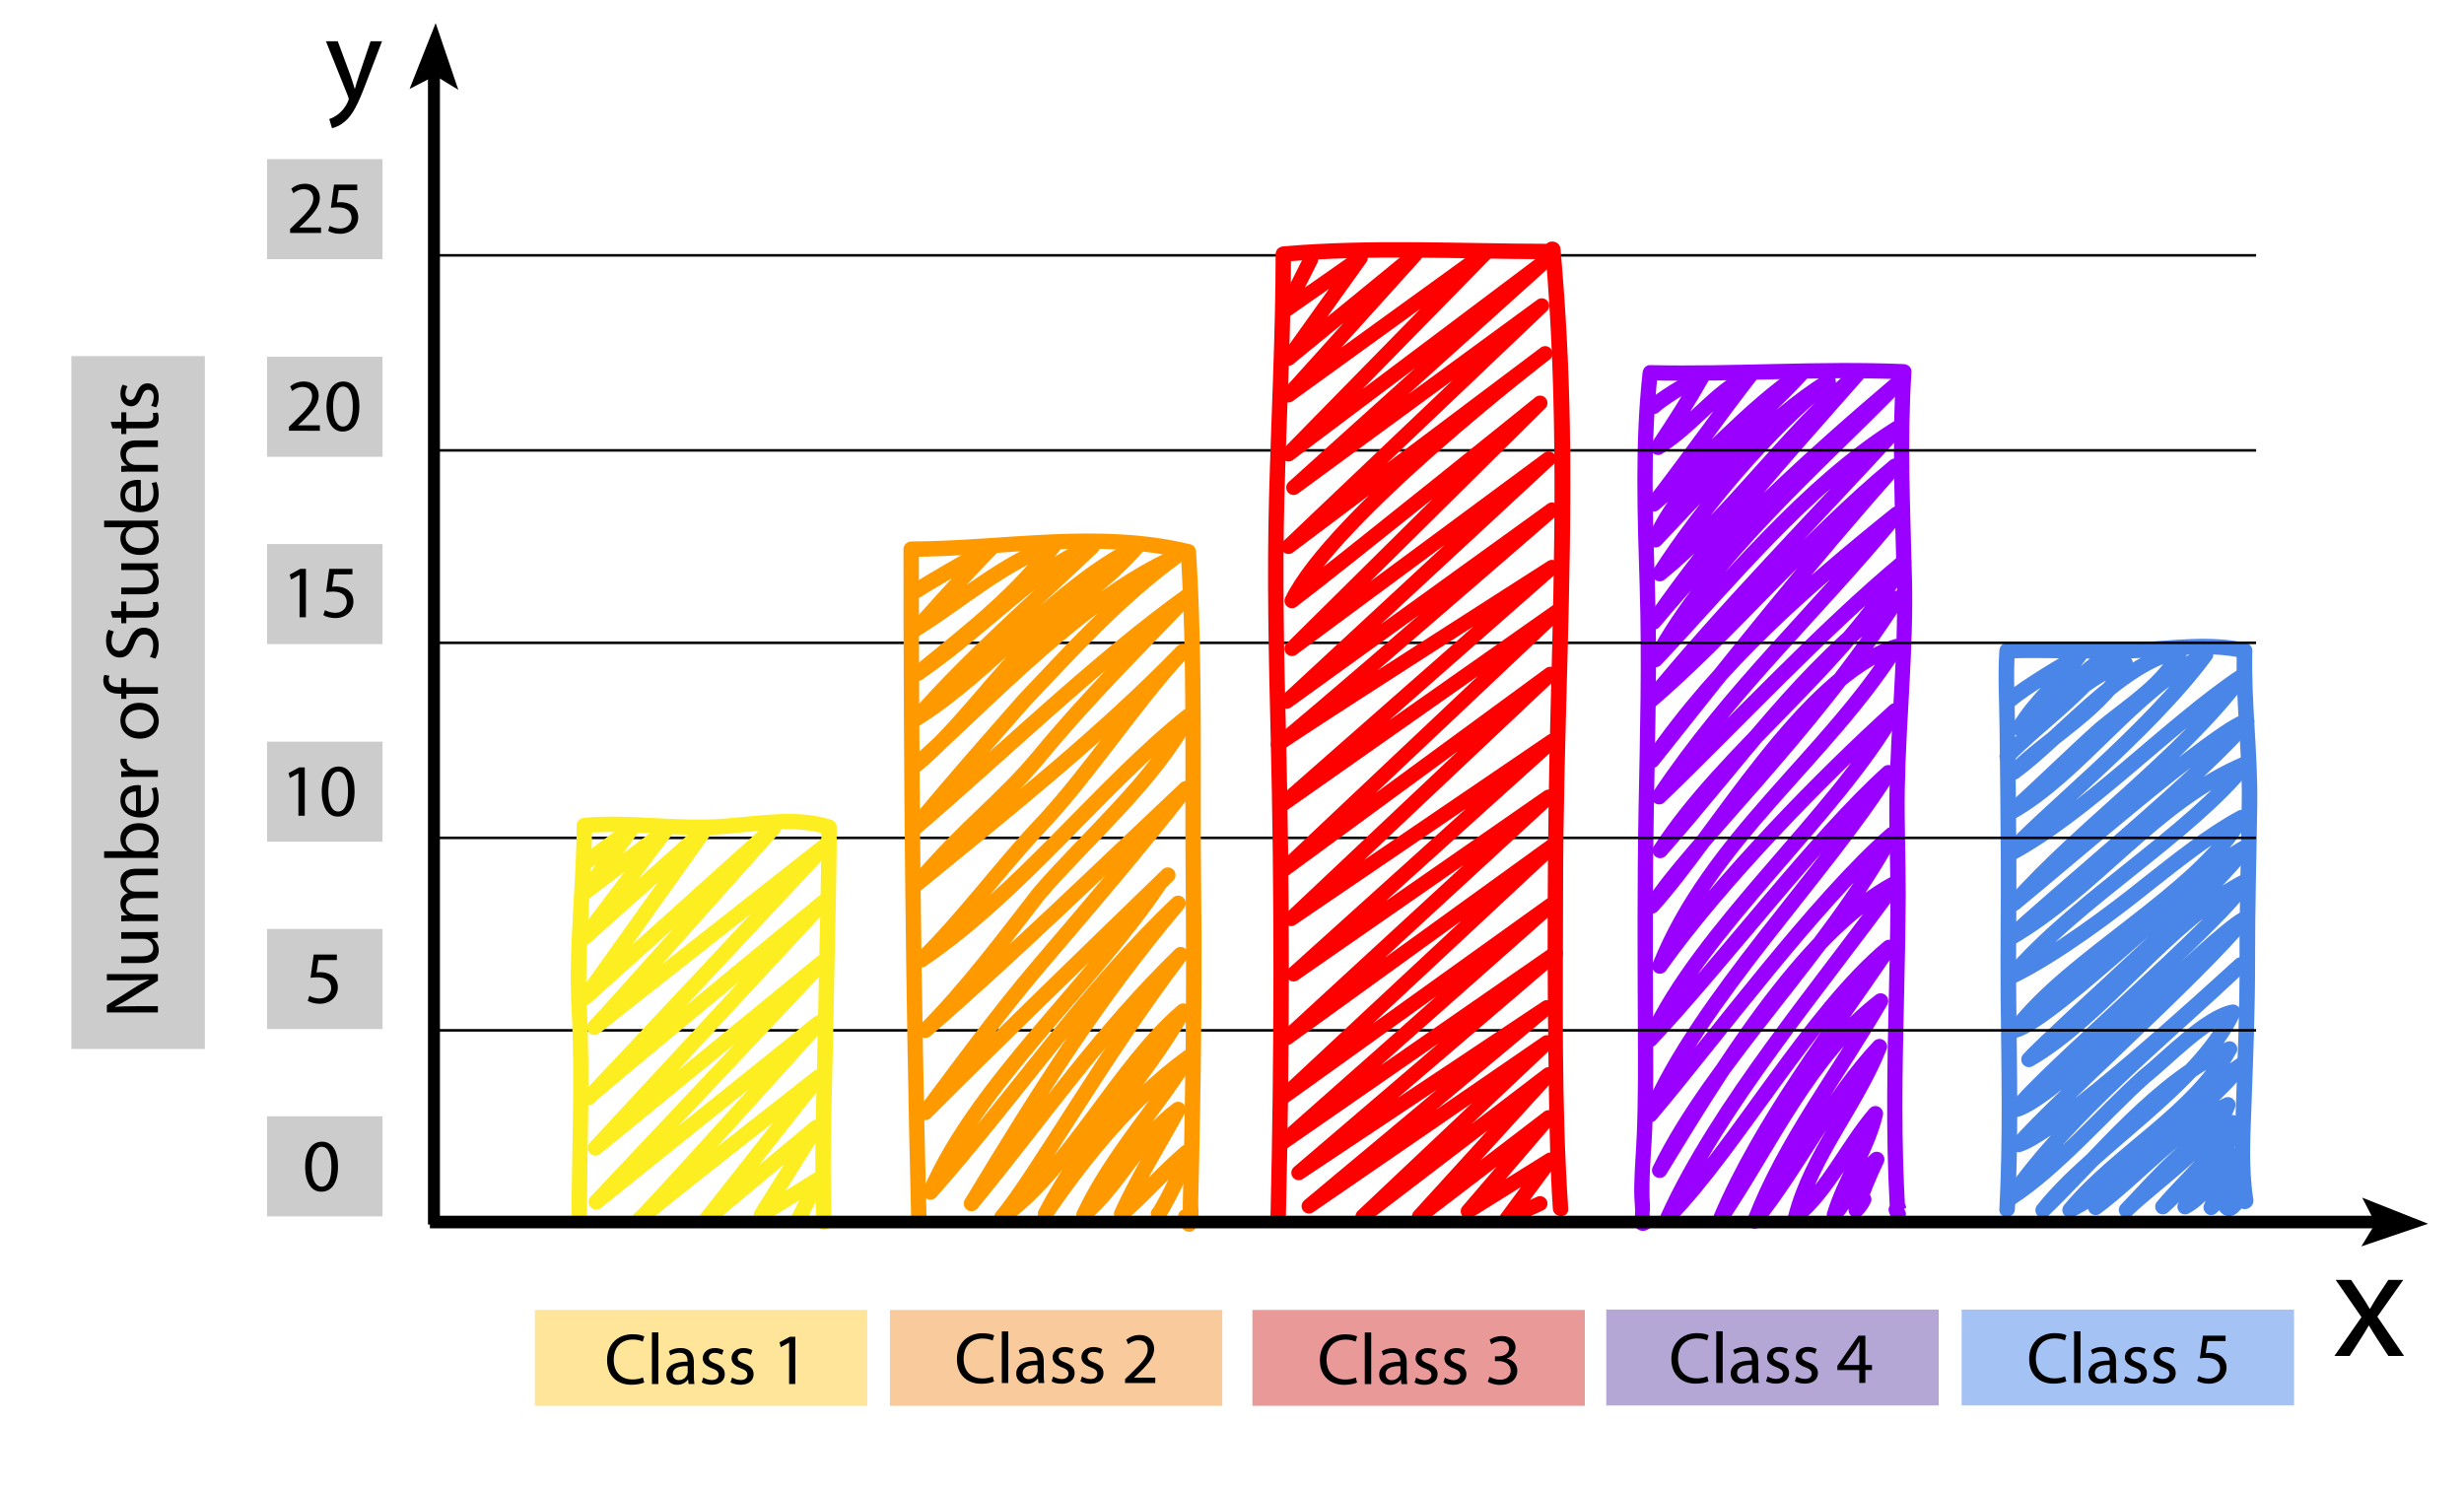 <?xml version="1.0" encoding="utf-8"?>
<!-- Generator: Adobe Illustrator 16.0.0, SVG Export Plug-In . SVG Version: 6.00 Build 0)  -->
<!DOCTYPE svg PUBLIC "-//W3C//DTD SVG 1.1//EN" "http://www.w3.org/Graphics/SVG/1.1/DTD/svg11.dtd">
<svg version="1.1" id="Layer_1" xmlns="http://www.w3.org/2000/svg" xmlns:xlink="http://www.w3.org/1999/xlink" x="0px" y="0px"
	 width="960px" height="580px" viewBox="0 0 960 580" enable-background="new 0 0 960 580" xml:space="preserve">
<rect id="main-bg" fill="#FFFFFF" width="960" height="580"/>
<path id="blue" fill="none" stroke="#4A86E8" stroke-width="6" stroke-linecap="round" stroke-linejoin="round" stroke-miterlimit="10" d="
	M783.5,272.489c4.667-4.098,21.167-14.172,26.5-16.905c-7.333,9.563-17.333,17.928-23.333,28.172
	c13.333-6.83,22-21.173,35.333-28.686c-10.667,15.709-27.333,26.637-40,39.616c12-12.294,29.333-30.736,46-36.2
	c-6.667,16.392-30.667,29.368-43.333,42.346c18.667-13.66,42-43.029,64.667-47.127C844,265.999,829.167,275.121,818.5,284
	c-10,8.879-25,23.621-35,32.5c26.667-15.025,47.833-47.769,75.833-61.429C837,285.5,793.833,319.34,782.5,333
	c30-15.709,62.5-50.5,91-69.5c-24,32.102-62.167,58.506-88.833,88.558c19.333-15.709,78.667-67.618,90.667-71.032
	c-13.333,17.758-77.833,70.352-92.5,84.695c33.333-19.125,56.5-53.276,92.5-68.303C852,326.104,810,349.84,783.5,380.575
	c17-8.075,40.5-25.785,53.166-36.03c11.334-8.879,24-19.125,36.667-25.955C856.666,347.96,806.5,372.813,785,401.5
	c15.333-4.098,76.166-64.979,89.5-71.126c-9.334,15.026-72,69.495-84,82.473c28.667-16.392,54.833-54.642,84.833-69.668
	c-10,16.393-79.166,74.791-89.833,89.134c16-4.098,75-66.764,89-74.275c-18,21.964-76,73.62-88,87.964
	c15.333-4.781,74.5-59.071,86.5-70c-29.333,28.004-66.333,57.335-89.667,90.803c18-11.609,36.167-32.959,52.167-47.303
	c8.667-6.829,23.834-23.045,34.5-25.094c-13.333,28.686-54.667,52.59-74,77.178c22-21.173,44.667-50.543,72.667-62.837
	c-14,25.271-43.5,40.214-62.166,62.753c13.333-6.147,24.833-19.724,36.166-29.969C852,431.97,862,422.408,873.333,414.895
	C856,436.751,832.5,447.277,816.5,470.5c17.333-12.978,32.166-31.12,51.5-40c-5.334,15.026-27.5,29.39-39.5,41
	c10-10.245,27.5-31.268,41.5-34c-5.334,10.929-19.334,23.156-27.334,32.718c9.334-8.196,16.667-19.807,26.667-27.318
	c-4,10.244-12.667,17.758-18,27.318c8-4.099,13.333-15.024,21.333-20.49c-1.333,5.466-9.166,15.311-11.166,20.772
	c2-2.049,8.5-7.795,10.5-10.527c-1.334,0.685-3.833,9.162-4.5,10.527c2,2.05,4.5-3.697,6.5-4.381"/>
<g id="p_blue">
	<g>
		<path fill="#4A86E8" d="M785.037,471.244c1.433-27.01,0.82-54.05,0.521-81.08c-0.205-18.513,0.143-37.021,0.05-55.534
			c-0.085-16.812-0.304-33.622-0.487-50.433c-0.111-10.156-0.757-20.515-0.084-30.661c-1.012,1.012-2.024,2.024-3.037,3.037
			c15.643-0.492,31.29,0.416,46.935,0.047c14.794-0.348,30.111-3.476,44.759-0.156c-0.743-0.976-1.486-1.952-2.229-2.928
			c-0.496,19.379,2.151,38.698,1.945,58.1c-0.224,20.979-0.977,41.936-0.873,62.917c0.093,18.885-0.751,37.745-1.41,56.613
			c-0.438,12.56-1.022,25.348,0.946,37.813c0.609,3.859,6.461,2.216,5.855-1.614c-1.949-12.34-1.112-25.181-0.68-37.604
			c0.642-18.401,1.401-36.79,1.36-55.207c-0.045-20.377,0.561-40.729,0.85-61.103c0.285-20.013-2.433-39.932-1.922-59.915
			c0.033-1.299-0.945-2.637-2.229-2.928c-14.23-3.225-29.11-0.938-43.49-0.168c-16.582,0.887-33.223-0.461-49.816,0.06
			c-1.739,0.055-2.924,1.345-3.037,3.037c-0.648,9.776-0.033,19.753,0.072,29.539c0.181,16.786,0.395,33.573,0.493,50.36
			c0.105,18.262-0.235,36.519-0.063,54.778c0.262,27.683,0.966,55.368-0.502,83.03C778.756,475.159,784.83,475.14,785.037,471.244
			L785.037,471.244z"/>
	</g>
</g>
<path id="purple" fill="none" stroke="#9900FF" stroke-width="6" stroke-linecap="round" stroke-linejoin="round" stroke-miterlimit="10" d="
	M644.333,158.333c1.926-2.048,12.99-9.376,18.667-11.333c-5.88,10.33-10.21,16.999-17.027,27.305
	c14.293-9.078,21.154-20.629,36.361-28.639c-13.56,17.475-24.439,33.192-38,50.667c18.197-15.268,37.677-37.91,57.698-51.038
	c-16.397,18.453-48.034,42.216-57.032,65.038c19.261-20.478,44.41-47.541,67.271-61.647c-22.962,18.293-49.041,49.078-65.617,74.857
	c27.751-22.366,49.168-54.312,76.944-77.724c-27.018,30.762-55.935,62.526-79.276,96.519c28.993-34.903,61.148-64.162,94.679-92.672
	c-30.793,31.718-72.38,67.015-94,107.333c27.93-29.693,58.748-67.816,94-90c-29.88,32.788-68,71.333-96.667,106.667
	c32-27.333,61.533-63.513,96-92c-33.758,37.93-63.695,75.624-94.667,114.667c26.257-38.111,59.928-67.536,95.333-96
	c-31.908,39.022-64.347,67.876-92.581,110.129C676.198,281.861,710.333,245,741.667,219
	c-22.558,40.296-69.474,73.236-94.819,112.419c30.87-34.858,55.201-70.923,92.456-98.295
	c-33.692,52.729-80.563,96.283-95.638,119.874c25.065-27.668,59.245-89.339,95.181-101.034
	c-27.321,43.322-72.18,74.698-92.152,124.483c23.316-32.946,64.017-74.467,91.639-99.449C715.773,317.295,662.821,361.496,643,405
	c27.93-29.693,65.332-79.335,92.776-103.891c-24.408,39.206-73.87,88.647-92.778,133.223
	c25.117-29.761,64.667-83.334,94.068-109.102c-25.211,46.515-69.199,87.309-90.431,130.808
	c21.492-35.085,55.734-92.901,91.849-111.923c-30.094,41.511-68.718,86.651-88.539,130.155
	c26.94-27.621,55.413-79.644,86.053-105.08c-22.379,32.969-49.498,67.918-65.416,105.232c19.465-28.852,34.369-63.05,62.095-84.369
	c-16.651,28.92-36.979,54.608-48.993,85.734c17.412-21.569,29.3-47.463,48.562-67.941c-8.998,22.821-26.359,42.299-32.569,66.236
	c12.444-10.171,20.377-27.783,30.997-40.092c-3.144,13.538-11.887,25.893-15.968,39.407c5.804-7.189,9.758-15.472,16.474-21.592
	c-2.965,6.211-5.956,13.471-7.983,19.704c0.963-1.023,1.927-2.047,2.916-4.119"/>
<g id="p_purple">
	<g>
		<path fill="#9900FF" d="M639.645,473.584c0.086,0.041,0.171,0.081,0.256,0.122c0.956,0.728,1.91,1.455,2.866,2.183
			c-0.362-1.817,0.235-4.467,0.077-6.413c-0.245-3.017-0.203-6.058-0.148-9.079c0.119-6.74,0.757-13.465,1.035-20.197
			c0.577-14.02,0.393-28.098,0.328-42.124c-0.13-28.285-0.217-56.544,0.326-84.826c0.542-28.23,1.276-56.351,0.4-84.584
			c-0.863-27.814-1.911-55.682,1.113-83.409c-0.991,0.991-1.981,1.982-2.974,2.973c32.95,0.731,65.892-1.805,98.835-0.393
			c-0.991-0.991-1.981-1.982-2.973-2.973c-1.762,27.437-0.436,54.91,0.243,82.359c0.692,28.059-2.544,55.949-2.905,83.982
			c-0.176,13.72,0.479,27.447,0.396,41.173c-0.086,14.444-0.469,28.886-0.785,43.325c-0.305,13.846-0.533,27.692-0.457,41.541
			c0.04,7.272,0.201,14.545,0.467,21.813c0.12,3.311,0.286,6.618,0.465,9.926c0.104,1.895-0.335,4.723,1.222,6.18
			c2.417,2.262,6.498-0.654,4.669-3.604c-0.135-0.269-0.27-0.537-0.404-0.807c-1.217-3.614-6.959-2.063-5.733,1.58
			c0.275,0.818,0.549,1.494,1.004,2.228c1.558-1.199,3.113-2.4,4.669-3.603c1.099,0.229,1.271-0.43,0.52-1.976
			c-0.115-1.984-0.208-3.971-0.301-5.955c-0.154-3.308-0.263-6.614-0.361-9.922c-0.217-7.267-0.281-14.536-0.29-21.806
			c-0.015-13.841,0.299-27.682,0.607-41.519c0.309-13.775,0.618-27.553,0.675-41.331c0.056-13.727-0.605-27.444-0.356-41.167
			c0.496-27.364,3.474-54.542,2.797-81.943c-0.662-26.826-1.918-53.664-0.197-80.478c0.107-1.669-1.435-2.907-2.973-2.973
			c-32.944-1.413-65.885,1.124-98.835,0.393c-1.751-0.039-2.8,1.392-2.973,2.973c-3.024,27.724-1.989,55.597-1.114,83.409
			c0.909,28.89,0.117,57.674-0.438,86.561c-0.543,28.272-0.408,56.523-0.278,84.799c0.063,13.976,0.165,27.987-0.412,41.953
			c-0.279,6.761-0.875,13.495-0.994,20.263c-0.053,3.006,0.082,6.004,0.325,8.999c0.17,2.099-0.419,4.173-0.008,6.23
			c0.267,1.339,1.609,2.108,2.866,2.184c1.126,0.066,1.826-0.327,2.746-0.934C645.832,476.619,642.857,471.469,639.645,473.584
			L639.645,473.584z"/>
	</g>
</g>
<g id="cl1">
	<rect x="208.388" y="510.453" fill="#FFE599" width="129.519" height="37.363"/>
	<g>
		<path d="M250.996,538.702c-0.908,0.449-2.721,0.908-5.045,0.908c-5.383,0-9.435-3.402-9.435-9.664
			c0-5.978,4.052-10.031,9.974-10.031c2.381,0,3.88,0.51,4.533,0.852l-0.596,2.015c-0.934-0.455-2.267-0.797-3.852-0.797
			c-4.479,0-7.453,2.86-7.453,7.875c0,4.678,2.691,7.68,7.339,7.68c1.502,0,3.032-0.309,4.024-0.793L250.996,538.702z"/>
		<path d="M254.006,519.206h2.493v20.119h-2.493V519.206z"/>
		<path d="M268.292,539.325l-0.198-1.728h-0.086c-0.766,1.078-2.237,2.039-4.193,2.039c-2.776,0-4.193-1.955-4.193-3.938
			c0-3.314,2.947-5.129,8.244-5.103v-0.278c0-1.138-0.311-3.177-3.114-3.177c-1.276,0-2.607,0.396-3.572,1.021l-0.568-1.644
			c1.135-0.733,2.778-1.217,4.506-1.217c4.194,0,5.214,2.859,5.214,5.607v5.127c0,1.193,0.055,2.354,0.225,3.289L268.292,539.325
			L268.292,539.325z M267.923,532.327c-2.72-0.058-5.809,0.426-5.809,3.088c0,1.613,1.078,2.381,2.353,2.381
			c1.785,0,2.919-1.135,3.316-2.295c0.083-0.256,0.141-0.539,0.141-0.795L267.923,532.327L267.923,532.327z"/>
		<path d="M274.022,536.776c0.736,0.479,2.04,0.993,3.289,0.993c1.813,0,2.662-0.907,2.662-2.045c0-1.188-0.707-1.84-2.549-2.52
			c-2.466-0.879-3.625-2.238-3.625-3.881c0-2.211,1.782-4.023,4.731-4.023c1.385,0,2.606,0.396,3.37,0.849l-0.622,1.813
			c-0.538-0.338-1.53-0.793-2.807-0.793c-1.474,0-2.295,0.853-2.295,1.871c0,1.133,0.821,1.645,2.607,2.324
			c2.381,0.905,3.6,2.096,3.6,4.137c0,2.408-1.871,4.109-5.129,4.109c-1.502,0-2.891-0.371-3.854-0.935L274.022,536.776z"/>
		<path d="M285.25,536.776c0.735,0.479,2.039,0.993,3.287,0.993c1.814,0,2.663-0.907,2.663-2.045c0-1.188-0.708-1.84-2.549-2.52
			c-2.466-0.879-3.627-2.238-3.627-3.881c0-2.211,1.783-4.023,4.732-4.023c1.386,0,2.606,0.396,3.37,0.849l-0.624,1.813
			c-0.537-0.338-1.529-0.793-2.805-0.793c-1.474,0-2.296,0.853-2.296,1.871c0,1.133,0.822,1.645,2.607,2.324
			c2.381,0.905,3.599,2.096,3.599,4.137c0,2.408-1.871,4.109-5.13,4.109c-1.5,0-2.89-0.371-3.853-0.935L285.25,536.776z"/>
		<path d="M307.444,523.229h-0.055l-3.202,1.73l-0.483-1.898l4.024-2.153h2.124v18.418h-2.408V523.229z"/>
	</g>
</g>
<g id="cl2">
	<rect x="346.707" y="510.453" fill="#F9CB9C" width="129.519" height="37.363"/>
	<g>
		<path d="M387.309,538.313c-0.908,0.452-2.722,0.908-5.044,0.908c-5.384,0-9.436-3.4-9.436-9.662
			c0-5.979,4.052-10.031,9.974-10.031c2.381,0,3.882,0.511,4.534,0.852l-0.595,2.009c-0.935-0.453-2.267-0.791-3.853-0.791
			c-4.478,0-7.452,2.86-7.452,7.877c0,4.675,2.691,7.677,7.339,7.677c1.502,0,3.031-0.312,4.023-0.793L387.309,538.313z"/>
		<path d="M390.32,518.818h2.495v20.117h-2.495V518.818z"/>
		<path d="M404.605,538.938l-0.199-1.729h-0.085c-0.766,1.079-2.237,2.04-4.193,2.04c-2.776,0-4.192-1.953-4.192-3.938
			c0-3.314,2.946-5.129,8.244-5.101v-0.282c0-1.136-0.31-3.175-3.114-3.175c-1.276,0-2.608,0.396-3.57,1.02l-0.568-1.644
			c1.134-0.735,2.776-1.218,4.506-1.218c4.193,0,5.212,2.859,5.212,5.607v5.131c0,1.188,0.058,2.354,0.228,3.287h-2.267V538.938z
			 M404.236,531.938c-2.722-0.059-5.81,0.427-5.81,3.088c0,1.616,1.078,2.381,2.354,2.381c1.785,0,2.918-1.131,3.314-2.294
			c0.083-0.255,0.142-0.54,0.142-0.793L404.236,531.938L404.236,531.938z"/>
		<path d="M410.335,536.386c0.737,0.481,2.042,0.992,3.288,0.992c1.814,0,2.663-0.907,2.663-2.041c0-1.19-0.708-1.841-2.549-2.521
			c-2.466-0.878-3.627-2.236-3.627-3.881c0-2.212,1.783-4.023,4.731-4.023c1.387,0,2.607,0.396,3.371,0.85l-0.623,1.813
			c-0.539-0.339-1.53-0.793-2.805-0.793c-1.476,0-2.296,0.852-2.296,1.872c0,1.131,0.82,1.642,2.607,2.322
			c2.379,0.904,3.598,2.098,3.598,4.138c0,2.408-1.868,4.108-5.13,4.108c-1.5,0-2.889-0.369-3.852-0.935L410.335,536.386z"/>
		<path d="M421.563,536.386c0.736,0.481,2.041,0.992,3.287,0.992c1.813,0,2.662-0.907,2.662-2.041c0-1.19-0.708-1.841-2.549-2.521
			c-2.465-0.878-3.625-2.236-3.625-3.881c0-2.212,1.784-4.023,4.731-4.023c1.389,0,2.605,0.396,3.372,0.85l-0.623,1.813
			c-0.539-0.339-1.529-0.793-2.806-0.793c-1.475,0-2.296,0.852-2.296,1.872c0,1.131,0.821,1.642,2.608,2.322
			c2.379,0.904,3.598,2.098,3.598,4.138c0,2.408-1.871,4.108-5.129,4.108c-1.5,0-2.89-0.369-3.854-0.935L421.563,536.386z"/>
		<path d="M438.344,538.938v-1.531l1.956-1.896c4.705-4.479,6.83-6.856,6.857-9.636c0-1.87-0.905-3.598-3.654-3.598
			c-1.672,0-3.06,0.849-3.91,1.558l-0.794-1.755c1.276-1.078,3.089-1.87,5.214-1.87c3.968,0,5.64,2.719,5.64,5.354
			c0,3.399-2.465,6.146-6.348,9.888l-1.474,1.362v0.056h8.274v2.069H438.344z"/>
	</g>
</g>
<g id="cl3">
	<rect x="487.951" y="510.453" fill="#EA9999" width="129.52" height="37.363"/>
	<g>
		<path d="M528.723,538.729c-0.907,0.454-2.72,0.907-5.044,0.907c-5.384,0-9.437-3.397-9.437-9.659
			c0-5.98,4.053-10.033,9.973-10.033c2.383,0,3.883,0.508,4.534,0.85l-0.595,2.012c-0.936-0.45-2.269-0.791-3.854-0.791
			c-4.476,0-7.452,2.857-7.452,7.875c0,4.672,2.692,7.679,7.341,7.679c1.502,0,3.03-0.313,4.021-0.793L528.723,538.729z"/>
		<path d="M531.734,519.233h2.494v20.118h-2.494V519.233z"/>
		<path d="M546.02,539.354l-0.199-1.728h-0.085c-0.764,1.072-2.238,2.039-4.193,2.039c-2.775,0-4.192-1.959-4.192-3.939
			c0-3.315,2.946-5.129,8.243-5.102v-0.281c0-1.133-0.311-3.176-3.112-3.176c-1.277,0-2.609,0.396-3.571,1.021l-0.567-1.643
			c1.135-0.74,2.775-1.217,4.506-1.217c4.194,0,5.213,2.859,5.213,5.606v5.13c0,1.188,0.058,2.354,0.228,3.286h-2.269V539.354z
			 M545.651,532.356c-2.72-0.063-5.81,0.424-5.81,3.088c0,1.612,1.077,2.379,2.353,2.379c1.784,0,2.918-1.135,3.313-2.299
			c0.084-0.252,0.144-0.533,0.144-0.793V532.356z"/>
		<path d="M551.75,536.804c0.737,0.48,2.041,0.992,3.287,0.992c1.813,0,2.661-0.91,2.661-2.043c0-1.193-0.707-1.842-2.547-2.52
			c-2.467-0.878-3.628-2.238-3.628-3.882c0-2.211,1.784-4.022,4.732-4.022c1.387,0,2.605,0.395,3.368,0.85l-0.623,1.812
			c-0.536-0.342-1.529-0.793-2.804-0.793c-1.473,0-2.296,0.848-2.296,1.871c0,1.133,0.823,1.641,2.606,2.325
			c2.381,0.9,3.6,2.095,3.6,4.131c0,2.41-1.87,4.111-5.131,4.111c-1.5,0-2.89-0.367-3.854-0.938L551.75,536.804z"/>
		<path d="M562.976,536.804c0.738,0.48,2.041,0.992,3.289,0.992c1.813,0,2.661-0.91,2.661-2.043c0-1.193-0.709-1.842-2.548-2.52
			c-2.467-0.878-3.627-2.238-3.627-3.882c0-2.211,1.784-4.022,4.732-4.022c1.387,0,2.604,0.395,3.37,0.85l-0.625,1.812
			c-0.537-0.342-1.529-0.793-2.805-0.793c-1.474,0-2.295,0.848-2.295,1.871c0,1.133,0.821,1.641,2.606,2.325
			c2.38,0.9,3.599,2.095,3.599,4.131c0,2.41-1.87,4.111-5.129,4.111c-1.5,0-2.889-0.367-3.854-0.938L562.976,536.804z"/>
		<path d="M580.355,536.489c0.707,0.453,2.352,1.164,4.079,1.164c3.202,0,4.193-2.041,4.165-3.572
			c-0.027-2.578-2.353-3.682-4.76-3.682h-1.389v-1.869h1.389c1.814,0,4.108-0.938,4.108-3.119c0-1.474-0.936-2.779-3.229-2.779
			c-1.477,0-2.892,0.656-3.685,1.219l-0.65-1.811c0.962-0.707,2.831-1.418,4.814-1.418c3.627,0,5.271,2.151,5.271,4.395
			c0,1.898-1.135,3.515-3.403,4.336v0.056c2.27,0.453,4.109,2.153,4.109,4.729c0,2.947-2.296,5.527-6.713,5.527
			c-2.069,0-3.882-0.65-4.79-1.246L580.355,536.489z"/>
	</g>
</g>
<g id="cl4">
	<rect x="625.813" y="510.308" fill="#B4A7D6" width="129.519" height="37.363"/>
	<g>
		<path d="M665.667,538.269c-0.906,0.453-2.72,0.906-5.044,0.906c-5.384,0-9.438-3.397-9.438-9.662
			c0-5.977,4.054-10.028,9.977-10.028c2.379,0,3.881,0.508,4.531,0.852l-0.595,2.01c-0.935-0.455-2.265-0.795-3.852-0.795
			c-4.478,0-7.454,2.861-7.454,7.877c0,4.677,2.691,7.681,7.339,7.681c1.505,0,3.032-0.313,4.025-0.793L665.667,538.269z"/>
		<path d="M668.681,518.771h2.492v20.121h-2.492V518.771z"/>
		<path d="M682.965,538.894l-0.199-1.729h-0.086c-0.763,1.076-2.237,2.039-4.193,2.039c-2.775,0-4.192-1.955-4.192-3.938
			c0-3.315,2.948-5.129,8.247-5.102v-0.283c0-1.133-0.311-3.176-3.117-3.176c-1.274,0-2.605,0.397-3.57,1.021l-0.566-1.643
			c1.134-0.734,2.776-1.217,4.504-1.217c4.193,0,5.215,2.858,5.215,5.608v5.127c0,1.189,0.059,2.354,0.228,3.289h-2.269V538.894z
			 M682.594,531.896c-2.719-0.06-5.806,0.424-5.806,3.086c0,1.616,1.074,2.379,2.349,2.379c1.785,0,2.922-1.131,3.317-2.295
			c0.086-0.252,0.14-0.535,0.14-0.791V531.896z"/>
		<path d="M688.694,536.343c0.735,0.479,2.04,0.992,3.288,0.992c1.814,0,2.664-0.908,2.664-2.041c0-1.19-0.709-1.844-2.553-2.522
			c-2.467-0.875-3.625-2.234-3.625-3.882c0-2.211,1.785-4.021,4.73-4.021c1.388,0,2.606,0.396,3.372,0.846l-0.625,1.816
			c-0.536-0.342-1.528-0.793-2.805-0.793c-1.474,0-2.294,0.848-2.294,1.869c0,1.133,0.82,1.643,2.605,2.323
			c2.38,0.906,3.599,2.097,3.599,4.136c0,2.409-1.869,4.108-5.13,4.108c-1.499,0-2.888-0.369-3.853-0.934L688.694,536.343z"/>
		<path d="M699.921,536.343c0.736,0.479,2.039,0.992,3.288,0.992c1.813,0,2.661-0.908,2.661-2.041c0-1.19-0.707-1.844-2.549-2.522
			c-2.465-0.875-3.626-2.234-3.626-3.882c0-2.211,1.786-4.021,4.731-4.021c1.389,0,2.606,0.396,3.37,0.846l-0.624,1.816
			c-0.535-0.342-1.528-0.793-2.803-0.793c-1.474,0-2.296,0.848-2.296,1.869c0,1.133,0.822,1.643,2.605,2.323
			c2.383,0.906,3.6,2.097,3.6,4.136c0,2.409-1.87,4.108-5.131,4.108c-1.499,0-2.889-0.369-3.853-0.934L699.921,536.343z"/>
		<path d="M724.412,538.894v-5.018h-8.559v-1.643l8.217-11.761h2.691v11.447h2.58v1.955h-2.58v5.018L724.412,538.894
			L724.412,538.894z M724.412,531.921v-6.147c0-0.966,0.025-1.927,0.084-2.89h-0.084c-0.564,1.078-1.02,1.871-1.53,2.722
			l-4.506,6.26v0.057L724.412,531.921L724.412,531.921z"/>
	</g>
</g>
<g id="cl5">
	<rect x="764.27" y="510.309" fill="#A4C2F4" width="129.52" height="37.361"/>
	<g>
		<path d="M805.07,538.271c-0.907,0.45-2.722,0.905-5.044,0.905c-5.388,0-9.438-3.398-9.438-9.662
			c0-5.979,4.052-10.031,9.977-10.031c2.382,0,3.882,0.51,4.534,0.854l-0.598,2.012c-0.934-0.454-2.264-0.796-3.853-0.796
			c-4.477,0-7.451,2.86-7.451,7.877c0,4.676,2.692,7.678,7.338,7.678c1.503,0,3.032-0.312,4.022-0.794L805.07,538.271z"/>
		<path d="M808.083,518.775h2.491v20.117h-2.491V518.775z"/>
		<path d="M822.366,538.894l-0.198-1.729h-0.087c-0.766,1.079-2.236,2.04-4.192,2.04c-2.776,0-4.193-1.955-4.193-3.938
			c0-3.316,2.947-5.133,8.246-5.104v-0.28c0-1.138-0.313-3.176-3.116-3.176c-1.275,0-2.606,0.397-3.571,1.02l-0.566-1.641
			c1.136-0.738,2.775-1.219,4.506-1.219c4.193,0,5.213,2.858,5.213,5.606v5.13c0,1.189,0.06,2.354,0.229,3.288L822.366,538.894
			L822.366,538.894z M821.996,531.894c-2.72-0.057-5.807,0.426-5.807,3.089c0,1.615,1.073,2.382,2.349,2.382
			c1.789,0,2.922-1.132,3.317-2.295c0.085-0.253,0.141-0.539,0.141-0.793V531.894z"/>
		<path d="M828.098,536.342c0.736,0.481,2.041,0.994,3.287,0.994c1.812,0,2.662-0.907,2.662-2.043c0-1.189-0.707-1.84-2.55-2.521
			c-2.466-0.879-3.627-2.238-3.627-3.881c0-2.211,1.785-4.022,4.73-4.022c1.391,0,2.609,0.396,3.372,0.849l-0.623,1.813
			c-0.536-0.337-1.528-0.794-2.805-0.794c-1.473,0-2.293,0.853-2.293,1.873c0,1.132,0.82,1.643,2.604,2.323
			c2.383,0.904,3.601,2.097,3.601,4.137c0,2.407-1.87,4.107-5.13,4.107c-1.503,0-2.889-0.368-3.853-0.934L828.098,536.342z"/>
		<path d="M839.324,536.342c0.732,0.481,2.037,0.994,3.288,0.994c1.81,0,2.661-0.907,2.661-2.043c0-1.189-0.707-1.84-2.551-2.521
			c-2.465-0.879-3.627-2.238-3.627-3.881c0-2.211,1.786-4.022,4.734-4.022c1.389,0,2.605,0.396,3.369,0.849l-0.625,1.813
			c-0.535-0.337-1.527-0.794-2.803-0.794c-1.475,0-2.295,0.853-2.295,1.873c0,1.132,0.82,1.643,2.604,2.323
			c2.384,0.904,3.602,2.097,3.602,4.137c0,2.407-1.869,4.107-5.128,4.107c-1.505,0-2.891-0.368-3.854-0.934L839.324,536.342z"/>
		<path d="M867.102,522.571h-7.026l-0.707,4.732c0.422-0.058,0.817-0.111,1.5-0.111c1.418,0,2.835,0.31,3.967,0.99
			c1.445,0.819,2.635,2.409,2.635,4.732c0,3.598-2.859,6.288-6.854,6.288c-2.014,0-3.711-0.567-4.59-1.134l0.622-1.898
			c0.767,0.456,2.266,1.021,3.938,1.021c2.351,0,4.363-1.531,4.363-3.999c-0.028-2.376-1.618-4.075-5.298-4.075
			c-1.051,0-1.871,0.109-2.552,0.194l1.189-8.841h8.813L867.102,522.571L867.102,522.571z"/>
	</g>
</g>
<line fill="none" stroke="#000000" stroke-miterlimit="10" x1="169" y1="401.5" x2="879" y2="401.5"/>
<line fill="none" stroke="#000000" stroke-miterlimit="10" x1="169" y1="326.5" x2="879" y2="326.5"/>
<line fill="none" stroke="#000000" stroke-miterlimit="10" x1="169" y1="475.5" x2="879" y2="475.5"/>
<line fill="none" stroke="#000000" stroke-miterlimit="10" x1="169" y1="250.5" x2="879" y2="250.5"/>
<line fill="none" stroke="#000000" stroke-miterlimit="10" x1="169" y1="175.5" x2="879" y2="175.5"/>
<line fill="none" stroke="#000000" stroke-miterlimit="10" x1="169" y1="99.5" x2="879" y2="99.5"/>
<g id="p_yellow">
	<g>
		<path fill="#FCEE21" d="M228.667,475.667c0.03-27.557,1.281-55.121,0-82.667c-1.108-23.829,1.913-47.523,2-71.333c-1,1-2,2-3,3
			c17.018-1.468,34.018,1.283,51.036,0.547c13.899-0.602,29.952-4.388,43.5,0.012c-0.734-0.964-1.468-1.929-2.203-2.893
			c-0.023,23.478-0.81,46.958-1.191,70.433c-0.452,27.792-1.795,55.788-0.809,83.567c0.137,3.857,6.138,3.871,6,0
			c-0.975-27.447,0.37-55.101,0.793-82.561c0.367-23.812,1.184-47.625,1.207-71.439c0.001-1.381-0.925-2.479-2.203-2.893
			c-13.718-4.455-29.841-1.104-43.898-0.288c-17.408,1.011-34.815-1.987-52.232-0.485c-1.633,0.141-2.994,1.258-3,3
			c-0.087,23.796-3.281,47.521-2,71.333c1.481,27.521,0.03,55.129,0,82.667C222.663,479.536,228.663,479.536,228.667,475.667
			L228.667,475.667z"/>
	</g>
</g>
<g id="p_orange">
	<g>
		<path fill="#FF9900" d="M361,475c-2.193-86.989-3-173.984-3-261c-1,1-2,2-3,3c35.759-0.131,71.864-7.661,107.203,0.893
			c-0.734-0.964-1.468-1.929-2.203-2.893c2.629,41.826,1.569,83.705,1.918,125.582c0.19,22.804,0.261,45.598,0.003,68.401
			c-0.128,11.316-0.313,22.633-0.531,33.947c-0.109,5.747-0.233,11.494-0.363,17.241c-0.063,2.777-0.13,5.555-0.197,8.333
			c-0.022,0.902-0.086,6.759,0.298,6.405c1.414,0,2.828,0,4.243,0c0.032,0.024-0.365-1.277-0.479-1.709
			c-0.974-3.741-6.762-2.152-5.784,1.596c0.376,1.446,0.804,3.374,2.021,4.355c1.314,1.061,2.941,1.196,4.243,0
			c2.4-2.208,1.389-7.787,1.459-10.647c0.138-5.623,0.265-11.247,0.384-16.87c0.252-11.814,0.457-23.632,0.618-35.449
			c0.317-23.271,0.421-46.546,0.145-69.817C467.456,302.564,468.75,258.753,466,215c-0.083-1.311-0.851-2.565-2.203-2.893
			C427.86,203.409,391.356,210.867,355,211c-1.635,0.006-3,1.36-3,3c0,87.016,0.807,174.011,3,261
			C355.097,478.862,361.098,478.871,361,475L361,475z"/>
	</g>
</g>
<g>
	<g>
		<path fill="#FF0000" d="M501,474c1.475-62.915,1.573-125.931,0.021-188.843c-0.748-30.378-1.377-60.739-0.604-91.124
			c0.806-31.68,2.547-63.335,2.583-95.033c-1,1-2,2-3,3c34.273-2.932,68.665-1.038,103-1c3.869,0.004,3.869-5.996,0-6
			c-34.335-0.038-68.727-1.932-103,1c-1.63,0.14-2.998,1.259-3,3c-0.036,31.696-1.74,63.354-2.583,95.033
			c-0.809,30.381-0.146,60.75,0.604,91.124C496.576,348.069,496.475,411.085,495,474C494.909,477.871,500.909,477.862,501,474
			L501,474z"/>
	</g>
</g>
<g>
	<g>
		<path fill="#FF0000" d="M602,97c5.287,59.532,3.721,119.113,2.133,178.768c-1.332,50.054-1.47,100.138-0.656,150.204
			c0.244,15.011,0.514,30.047,1.523,45.028c0.259,3.839,6.261,3.864,6,0c-2.777-41.194-2-82.734-2-124
			c0-60,3.645-119.961,2.656-179.965C611.271,143.654,610.068,120.292,608,97C607.661,93.178,601.658,93.145,602,97L602,97z"/>
	</g>
</g>
<path id="orange" fill="none" stroke="#FF9900" stroke-width="6" stroke-linecap="round" stroke-linejoin="round" stroke-miterlimit="10" d="
	M357.333,230c2.333-1.667,21-12.667,29-16.667C372,228,364.333,237.333,357,245c19-12,33-25,54-33
	c-14.995,19.585-30.526,31.779-53.333,50.333c28.792-20.08,46.164-41.308,67.833-49.333c-23,22-47.5,43-68.5,67c29-18,54-51,86-67
	c-12,14-26,22-39,35c-15,14-31,37-47,50c29-26,65-65,101-81c-22,16-41,37-59,56c-14,16-28,31.667-43,50c34.667-29.667,72-66,107-91
	c-20,21-40,40.667-58,62.667c-15,18-29.167,27.666-47.667,49.666c35.5-29,72.333-58.333,103.333-90.333C442,274,424,302,405,322
	c-14.199,14.946-30.5,37-46,52c39-26.5,70-68,104-95c-13,25-40,48-58,69c-14,18-28.5,37.5-44.5,53.5
	c33.5-29,67.5-62.166,101.5-94.166c-18.667,24-37.667,46-56.667,68.334C388.611,395.324,375.5,413.5,360.5,433.5
	c31-31,62.5-61.5,94.5-92.5c-1,1-2,2-3,3l0,0c-26,39-71.5,78.5-89.5,120.5c32-36,61.5-79.5,96.5-112.5c-32,38-54.5,74-80.5,117
	c28-34,50.5-67,81.5-97l0,0c-30.707,40.477-56.667,86.834-69.667,102.334C416.333,456.334,436,415,461,394
	c-16,28-38.667,50.001-53.667,79.001C422.333,451.001,441,428,463,412c-14,22-29.667,38.334-40.667,61.334
	c14-12,21.667-30,36.667-41c-7,13-15.333,26-22,40.666c7-5.666,15.822-15.847,25.333-23.999c0,5-11,25-11,24"/>
<path id="red" fill="none" stroke="#FF0000" stroke-width="5.793" stroke-linecap="round" stroke-linejoin="round" stroke-miterlimit="10" d="
	M510.676,101.107l-10,19.889l29.333-20.511l-28,39.157l49.333-40.399l-49.333,54.695L579.342,98l-77.333,78.935l100-75.205
	l-98,88.257l96.667-70.854l-98.667,93.853l100.003-75.205c0,0-82.67,63.396-98.67,96.337c17.333-13.052,96.667-77.07,96.667-77.07
	l-96.667,95.717l100-73.964l-102,94.475l103.333-74.585c0,0-105.331,91.367-106.664,91.367s106.663-68.991,106.663-68.991
	l-105.333,92.609L607.008,238l-107,101l104-76.293l-101,95.293l101.667-69.188l-100.663,90.745l99.329-68.99l-101.996,93.853
	l103.996-75.207l-105.329,98.204l103.996-74.585L499.345,445.44l106.663-73.964l-100,85.523l96.67-64.391L510.008,470l92.67-63.717
	L531.008,474l72.337-55.286L553.008,474l50.337-38.505L572.008,472l32-20l-17,23l13-6"/>
<path id="yellow" fill="none" stroke="#FCEE21" stroke-width="6" stroke-linecap="round" stroke-linejoin="round" stroke-miterlimit="10" d="
	M227.333,336.667L246,323l-17.667,24.333L259,324l-31.333,41.333l46.667-41.666l-46.333,65l73.333-66c0,0-69,77.332-69.667,77.666
	s89.667-70.666,89.667-70.666s-93,99.667-92,98s91.333-76,91.333-76L232,447.333L320.333,375l-88,93.333L319,398.667
	c0,0-70,77.666-70,76.666s70-55.666,70-55.666L275.333,475L318,439.333l-21.333,34l22-13.666l-7.333,15"/>
<g id="num1">
	<rect x="104.039" y="435" fill="#CCCCCC" width="45" height="39"/>
	<g>
		<path d="M131.69,454.435c0,6.41-2.378,9.949-6.556,9.949c-3.684,0-6.18-3.452-6.238-9.689c0-6.323,2.728-9.806,6.557-9.806
			C129.427,444.889,131.69,448.427,131.69,454.435z M121.45,454.722c0,4.903,1.509,7.688,3.829,7.688
			c2.611,0,3.858-3.047,3.858-7.861c0-4.641-1.188-7.688-3.829-7.688C123.074,446.86,121.45,449.588,121.45,454.722z"/>
	</g>
</g>
<g id="num2">
	<rect x="104.039" y="362" fill="#CCCCCC" width="45" height="39"/>
	<g>
		<path d="M131.243,374.118h-7.195l-0.726,4.847c0.435-0.06,0.841-0.118,1.539-0.118c1.45,0,2.901,0.322,4.061,1.016
			c1.479,0.841,2.699,2.469,2.699,4.847c0,3.686-2.931,6.441-7.021,6.441c-2.061,0-3.801-0.581-4.7-1.163l0.638-1.941
			c0.783,0.463,2.321,1.045,4.032,1.045c2.409,0,4.468-1.567,4.468-4.093c-0.03-2.437-1.653-4.175-5.424-4.175
			c-1.074,0-1.916,0.112-2.612,0.202l1.219-9.053h9.023L131.243,374.118L131.243,374.118z"/>
	</g>
</g>
<g id="num3">
	<rect x="104.039" y="289" fill="#CCCCCC" width="45" height="39"/>
	<g>
		<path d="M116.267,301.404h-0.057l-3.279,1.771l-0.493-1.941l4.12-2.205h2.176v18.854h-2.466L116.267,301.404L116.267,301.404z"/>
		<path d="M138.149,308.251c0,6.413-2.378,9.953-6.557,9.953c-3.683,0-6.18-3.455-6.237-9.689c0-6.326,2.727-9.809,6.556-9.809
			C135.885,298.706,138.149,302.246,138.149,308.251z M127.909,308.542c0,4.904,1.508,7.688,3.829,7.688
			c2.611,0,3.859-3.048,3.859-7.862c0-4.64-1.189-7.688-3.83-7.688C129.531,300.68,127.909,303.407,127.909,308.542z"/>
	</g>
</g>
<g id="num4">
	<rect x="104.039" y="212" fill="#CCCCCC" width="45" height="39"/>
	<g>
		<path d="M116.717,224.055h-0.059l-3.279,1.771l-0.492-1.944l4.119-2.205h2.177v18.857h-2.466V224.055z"/>
		<path d="M137.321,223.822h-7.195l-0.726,4.846c0.435-0.059,0.841-0.115,1.538-0.115c1.451,0,2.901,0.318,4.062,1.014
			c1.479,0.842,2.697,2.466,2.697,4.845c0,3.687-2.929,6.44-7.021,6.44c-2.06,0-3.801-0.58-4.7-1.159l0.639-1.944
			c0.783,0.464,2.321,1.044,4.031,1.044c2.409,0,4.469-1.565,4.469-4.09c-0.03-2.437-1.654-4.177-5.425-4.177
			c-1.074,0-1.916,0.115-2.611,0.202l1.218-9.052h9.022v2.146H137.321z"/>
	</g>
</g>
<g id="num5">
	<rect x="104.039" y="139" fill="#CCCCCC" width="45" height="39"/>
	<g>
		<path d="M112.582,167.846v-1.566l2.001-1.944c4.817-4.584,6.993-7.021,7.021-9.862c0-1.916-0.929-3.686-3.742-3.686
			c-1.712,0-3.133,0.869-4.004,1.596l-0.813-1.799c1.306-1.103,3.163-1.916,5.338-1.916c4.063,0,5.773,2.787,5.773,5.483
			c0,3.481-2.523,6.296-6.499,10.126l-1.508,1.393v0.059h8.472v2.117L112.582,167.846L112.582,167.846z"/>
		<path d="M140.004,158.214c0,6.412-2.377,9.95-6.556,9.95c-3.684,0-6.18-3.452-6.238-9.689c0-6.324,2.727-9.807,6.556-9.807
			C137.741,148.668,140.004,152.209,140.004,158.214z M129.765,158.504c0,4.902,1.508,7.688,3.829,7.688
			c2.611,0,3.858-3.046,3.858-7.86c0-4.642-1.189-7.688-3.828-7.688C131.389,150.643,129.765,153.369,129.765,158.504z"/>
	</g>
</g>
<g id="num6">
	<rect x="104.039" y="62" fill="#CCCCCC" width="45" height="39"/>
	<g>
		<path d="M113.031,90.785v-1.567l2.002-1.943c4.816-4.583,6.992-7.021,7.02-9.864c0-1.914-0.929-3.684-3.742-3.684
			c-1.713,0-3.133,0.87-4.003,1.596l-0.813-1.799c1.306-1.103,3.162-1.915,5.338-1.915c4.063,0,5.773,2.785,5.773,5.483
			c0,3.481-2.523,6.295-6.498,10.124l-1.51,1.394v0.057h8.472v2.119L113.031,90.785L113.031,90.785z"/>
		<path d="M139.178,74.074h-7.195l-0.725,4.846c0.434-0.061,0.84-0.117,1.537-0.117c1.451,0,2.901,0.32,4.063,1.017
			c1.479,0.841,2.697,2.466,2.697,4.845c0,3.684-2.931,6.44-7.021,6.44c-2.06,0-3.801-0.582-4.7-1.16L128.472,88
			c0.783,0.463,2.322,1.045,4.033,1.045c2.409,0,4.468-1.567,4.468-4.092c-0.029-2.437-1.653-4.178-5.425-4.178
			c-1.073,0-1.914,0.117-2.611,0.204l1.219-9.053h9.022V74.074z"/>
	</g>
</g>
<g id="num">
	<rect x="27.81" y="138.766" fill="#CCCCCC" width="52" height="270"/>
	<g>
		<path d="M61.52,394.521H41.633v-2.803l10.062-6.373c2.33-1.477,4.426-2.627,6.461-3.57l-0.029-0.059
			c-2.654,0.236-5.074,0.295-8.174,0.295h-8.319v-2.42H61.52v2.596l-10.091,6.314c-2.213,1.387-4.485,2.715-6.639,3.717l0.029,0.09
			c2.508-0.148,4.898-0.207,8.203-0.207h8.497L61.52,394.521L61.52,394.521z"/>
		<path d="M57.625,363.236c1.476,0,2.773-0.029,3.895-0.119v2.301l-2.331,0.148v0.059c1.15,0.68,2.655,2.184,2.655,4.723
			c0,2.24-1.238,4.926-6.255,4.926h-8.35v-2.596h7.908c2.713,0,4.543-0.826,4.543-3.188c0-1.742-1.21-2.951-2.361-3.422
			c-0.383-0.148-0.855-0.236-1.327-0.236H47.24v-2.596H57.625z"/>
		<path d="M51.104,358.92c-1.476,0-2.685,0.029-3.864,0.117v-2.271l2.301-0.117v-0.09c-1.357-0.795-2.625-2.125-2.625-4.484
			c0-1.947,1.18-3.422,2.861-4.043v-0.059c-0.797-0.441-1.416-1.002-1.858-1.594c-0.649-0.854-1.003-1.799-1.003-3.156
			c0-1.889,1.238-4.691,6.195-4.691h8.409v2.537h-8.085c-2.743,0-4.396,1.004-4.396,3.098c0,1.477,1.092,2.627,2.361,3.068
			c0.354,0.119,0.826,0.207,1.299,0.207h8.821v2.539h-8.557c-2.271,0-3.925,1.002-3.925,2.979c0,1.623,1.299,2.805,2.598,3.217
			c0.383,0.146,0.825,0.207,1.269,0.207h8.615v2.537H51.104L51.104,358.92z"/>
		<path d="M61.52,334.416c-0.974-0.059-2.419-0.117-3.688-0.117h-17.26v-2.566h8.969v-0.059c-1.594-0.916-2.625-2.568-2.625-4.869
			c0-3.541,2.95-6.049,7.287-6.021c5.104,0,7.642,3.217,7.642,6.404c0,2.064-0.796,3.717-2.685,4.781v0.088l2.36,0.117V334.416z
			 M55.795,331.732c0.324,0,0.648-0.059,0.943-0.119c1.8-0.502,3.039-2.006,3.039-3.895c0-2.713-2.213-4.336-5.488-4.336
			c-2.861,0-5.311,1.475-5.311,4.248c0,1.771,1.21,3.422,3.188,3.953c0.294,0.059,0.648,0.146,1.062,0.146h2.567V331.732z"/>
		<path d="M54.852,316.057c3.511-0.059,4.956-2.299,4.956-4.896c0-1.857-0.324-2.98-0.737-3.953l1.859-0.443
			c0.413,0.916,0.886,2.479,0.886,4.752c0,4.395-2.893,7.021-7.201,7.021c-4.307,0-7.699-2.539-7.699-6.697
			c0-4.662,4.101-5.902,6.727-5.902c0.531,0,0.944,0.059,1.21,0.088L54.852,316.057L54.852,316.057z M52.992,308.443
			c-1.65-0.029-4.219,0.68-4.219,3.6c0,2.627,2.42,3.777,4.219,3.984V308.443z"/>
		<path d="M51.694,302.713c-1.682,0-3.128,0.029-4.455,0.117v-2.27l2.803-0.09v-0.117c-1.918-0.648-3.127-2.213-3.127-3.953
			c0-0.295,0.028-0.502,0.088-0.74h2.449c-0.059,0.268-0.09,0.533-0.09,0.885c0,1.83,1.389,3.129,3.336,3.482
			c0.354,0.059,0.766,0.119,1.209,0.119h7.612v2.566H51.694z"/>
		<path d="M54.262,273.879c5.28,0,7.582,3.658,7.582,7.109c0,3.867-2.833,6.845-7.347,6.845c-4.779,0-7.582-3.127-7.582-7.08
			C46.915,276.651,49.894,273.879,54.262,273.879z M54.409,285.209c3.128,0,5.488-1.8,5.488-4.337c0-2.479-2.331-4.338-5.548-4.338
			c-2.419,0-5.486,1.209-5.486,4.278C48.862,283.879,51.694,285.209,54.409,285.209z"/>
		<path d="M61.52,270.329H49.216v2.006H47.24v-2.006h-0.679c-2.007,0-3.835-0.443-4.986-1.653c-0.944-0.973-1.329-2.271-1.329-3.481
			c0-0.914,0.207-1.711,0.414-2.212l2.007,0.354c-0.178,0.383-0.325,0.914-0.325,1.651c0,2.213,1.947,2.774,4.131,2.774h0.768
			v-3.453h1.977v3.453H61.52V270.329z"/>
		<path d="M58.392,255.981c0.709-1.151,1.299-2.833,1.299-4.603c0-2.626-1.387-4.16-3.395-4.16c-1.857,0-2.92,1.062-3.953,3.747
			c-1.15,3.246-2.832,5.251-5.635,5.251c-3.098,0-5.399-2.566-5.399-6.431c0-2.036,0.472-3.511,0.974-4.396l2.094,0.708
			c-0.354,0.649-0.943,1.976-0.943,3.777c0,2.713,1.623,3.747,2.98,3.747c1.857,0,2.773-1.209,3.835-3.953
			c1.299-3.364,2.921-5.075,5.843-5.075c3.068,0,5.725,2.271,5.725,6.963c0,1.917-0.562,4.012-1.27,5.074L58.392,255.981z"/>
		<path d="M43.138,238.122h4.102v-3.718h1.977v3.718h7.7c1.771,0,2.774-0.501,2.774-1.947c0-0.678-0.09-1.179-0.178-1.504
			l1.947-0.119c0.207,0.502,0.355,1.298,0.355,2.301c0,1.21-0.385,2.184-1.092,2.804c-0.768,0.738-2.037,1.003-3.719,1.003h-7.789
			v2.212H47.24v-2.212h-3.422L43.138,238.122z"/>
		<path d="M57.625,219.53c1.476,0,2.773-0.029,3.895-0.118v2.302l-2.331,0.148v0.059c1.15,0.679,2.655,2.183,2.655,4.721
			c0,2.242-1.238,4.928-6.255,4.928h-8.35v-2.597h7.908c2.713,0,4.543-0.826,4.543-3.187c0-1.74-1.21-2.95-2.361-3.422
			c-0.383-0.147-0.855-0.235-1.327-0.235H47.24v-2.597h10.385V219.53z"/>
		<path d="M40.572,202.88h17.26c1.27,0,2.715-0.03,3.688-0.118v2.331l-2.479,0.118v0.059c1.593,0.797,2.803,2.538,2.803,4.869
			c0,3.452-2.921,6.108-7.258,6.108c-4.751,0.029-7.671-2.921-7.671-6.402c0-2.184,1.031-3.659,2.183-4.309v-0.059h-8.526V202.88z
			 M53.052,205.475c-0.325,0-0.768,0.03-1.092,0.119c-1.652,0.383-3.01,1.8-3.01,3.747c0,2.685,2.359,4.279,5.518,4.279
			c2.892,0,5.281-1.417,5.281-4.22c0-1.741-1.15-3.333-3.098-3.806c-0.355-0.089-0.708-0.119-1.121-0.119H53.052z"/>
		<path d="M54.852,197.117c3.511-0.059,4.956-2.3,4.956-4.897c0-1.858-0.324-2.98-0.737-3.953l1.859-0.443
			c0.413,0.916,0.886,2.479,0.886,4.751c0,4.396-2.893,7.022-7.201,7.022c-4.307,0-7.699-2.538-7.699-6.698
			c0-4.662,4.101-5.901,6.727-5.901c0.531,0,0.944,0.06,1.21,0.089L54.852,197.117L54.852,197.117z M52.992,189.505
			c-1.65-0.029-4.219,0.679-4.219,3.6c0,2.626,2.42,3.777,4.219,3.983V189.505z"/>
		<path d="M51.104,183.774c-1.476,0-2.685,0.03-3.864,0.118v-2.301l2.36-0.148v-0.059c-1.357-0.708-2.685-2.361-2.685-4.721
			c0-1.976,1.18-5.045,6.076-5.045h8.528v2.597h-8.232c-2.302,0-4.219,0.855-4.219,3.305c0,1.71,1.21,3.039,2.655,3.481
			c0.324,0.118,0.768,0.176,1.209,0.176h8.587v2.597H51.104z"/>
		<path d="M43.138,164.379h4.102v-3.718h1.977v3.718h7.7c1.771,0,2.774-0.501,2.774-1.947c0-0.679-0.09-1.18-0.178-1.504
			l1.947-0.119c0.207,0.502,0.355,1.299,0.355,2.302c0,1.209-0.385,2.184-1.092,2.804c-0.768,0.737-2.037,1.003-3.719,1.003h-7.789
			v2.213H47.24v-2.213h-3.422L43.138,164.379z"/>
		<path d="M58.864,158.09c0.503-0.768,1.033-2.125,1.033-3.423c0-1.889-0.944-2.772-2.124-2.772c-1.239,0-1.918,0.737-2.625,2.655
			c-0.916,2.567-2.332,3.776-4.044,3.776c-2.3,0-4.188-1.858-4.188-4.927c0-1.445,0.412-2.715,0.884-3.511l1.888,0.65
			c-0.353,0.56-0.824,1.593-0.824,2.92c0,1.535,0.885,2.391,1.947,2.391c1.18,0,1.71-0.855,2.419-2.715
			c0.944-2.478,2.184-3.747,4.308-3.747c2.508,0,4.279,1.947,4.279,5.341c0,1.563-0.385,3.009-0.975,4.012L58.864,158.09z"/>
	</g>
</g>
<polygon points="159.572,34.667 169.739,9 178.572,35 169.572,29.5 "/>
<polygon points="920.334,466.695 946,476.863 920,485.695 925.5,476.695 "/>
<g>
	<path d="M916.007,498.729l4.232,6.372c1.098,1.658,2.021,3.189,2.999,4.842h0.185c0.979-1.776,1.962-3.309,2.945-4.901l4.162-6.313
		h5.828l-10.115,14.343l10.419,15.322h-6.132l-4.347-6.685c-1.163-1.716-2.146-3.367-3.189-5.144h-0.12
		c-0.984,1.776-2.026,3.368-3.129,5.144l-4.286,6.685h-5.949l10.54-15.138l-10.052-14.527H916.007z"/>
</g>
<g>
	<path d="M131.599,16.084l5.091,13.731c0.528,1.536,1.105,3.363,1.488,4.754h0.095c0.433-1.392,0.914-3.166,1.49-4.848l4.61-13.638
		h4.465L142.5,32.651c-3.026,7.973-5.091,12.051-7.973,14.549c-2.064,1.827-4.129,2.545-5.185,2.737l-1.057-3.554
		c1.057-0.337,2.45-1.008,3.699-2.064c1.151-0.911,2.592-2.545,3.552-4.705c0.191-0.433,0.336-0.771,0.336-1.008
		c0-0.243-0.096-0.579-0.288-1.106l-8.596-21.416H131.599z"/>
</g>
<line fill="none" stroke="#000000" stroke-width="4.672" stroke-miterlimit="10" x1="169.072" y1="24.104" x2="169.072" y2="477.167"/>
<line fill="none" stroke="#000000" stroke-width="4.908" stroke-miterlimit="10" x1="933.5" y1="476.195" x2="167.5" y2="476.195"/>
</svg>
